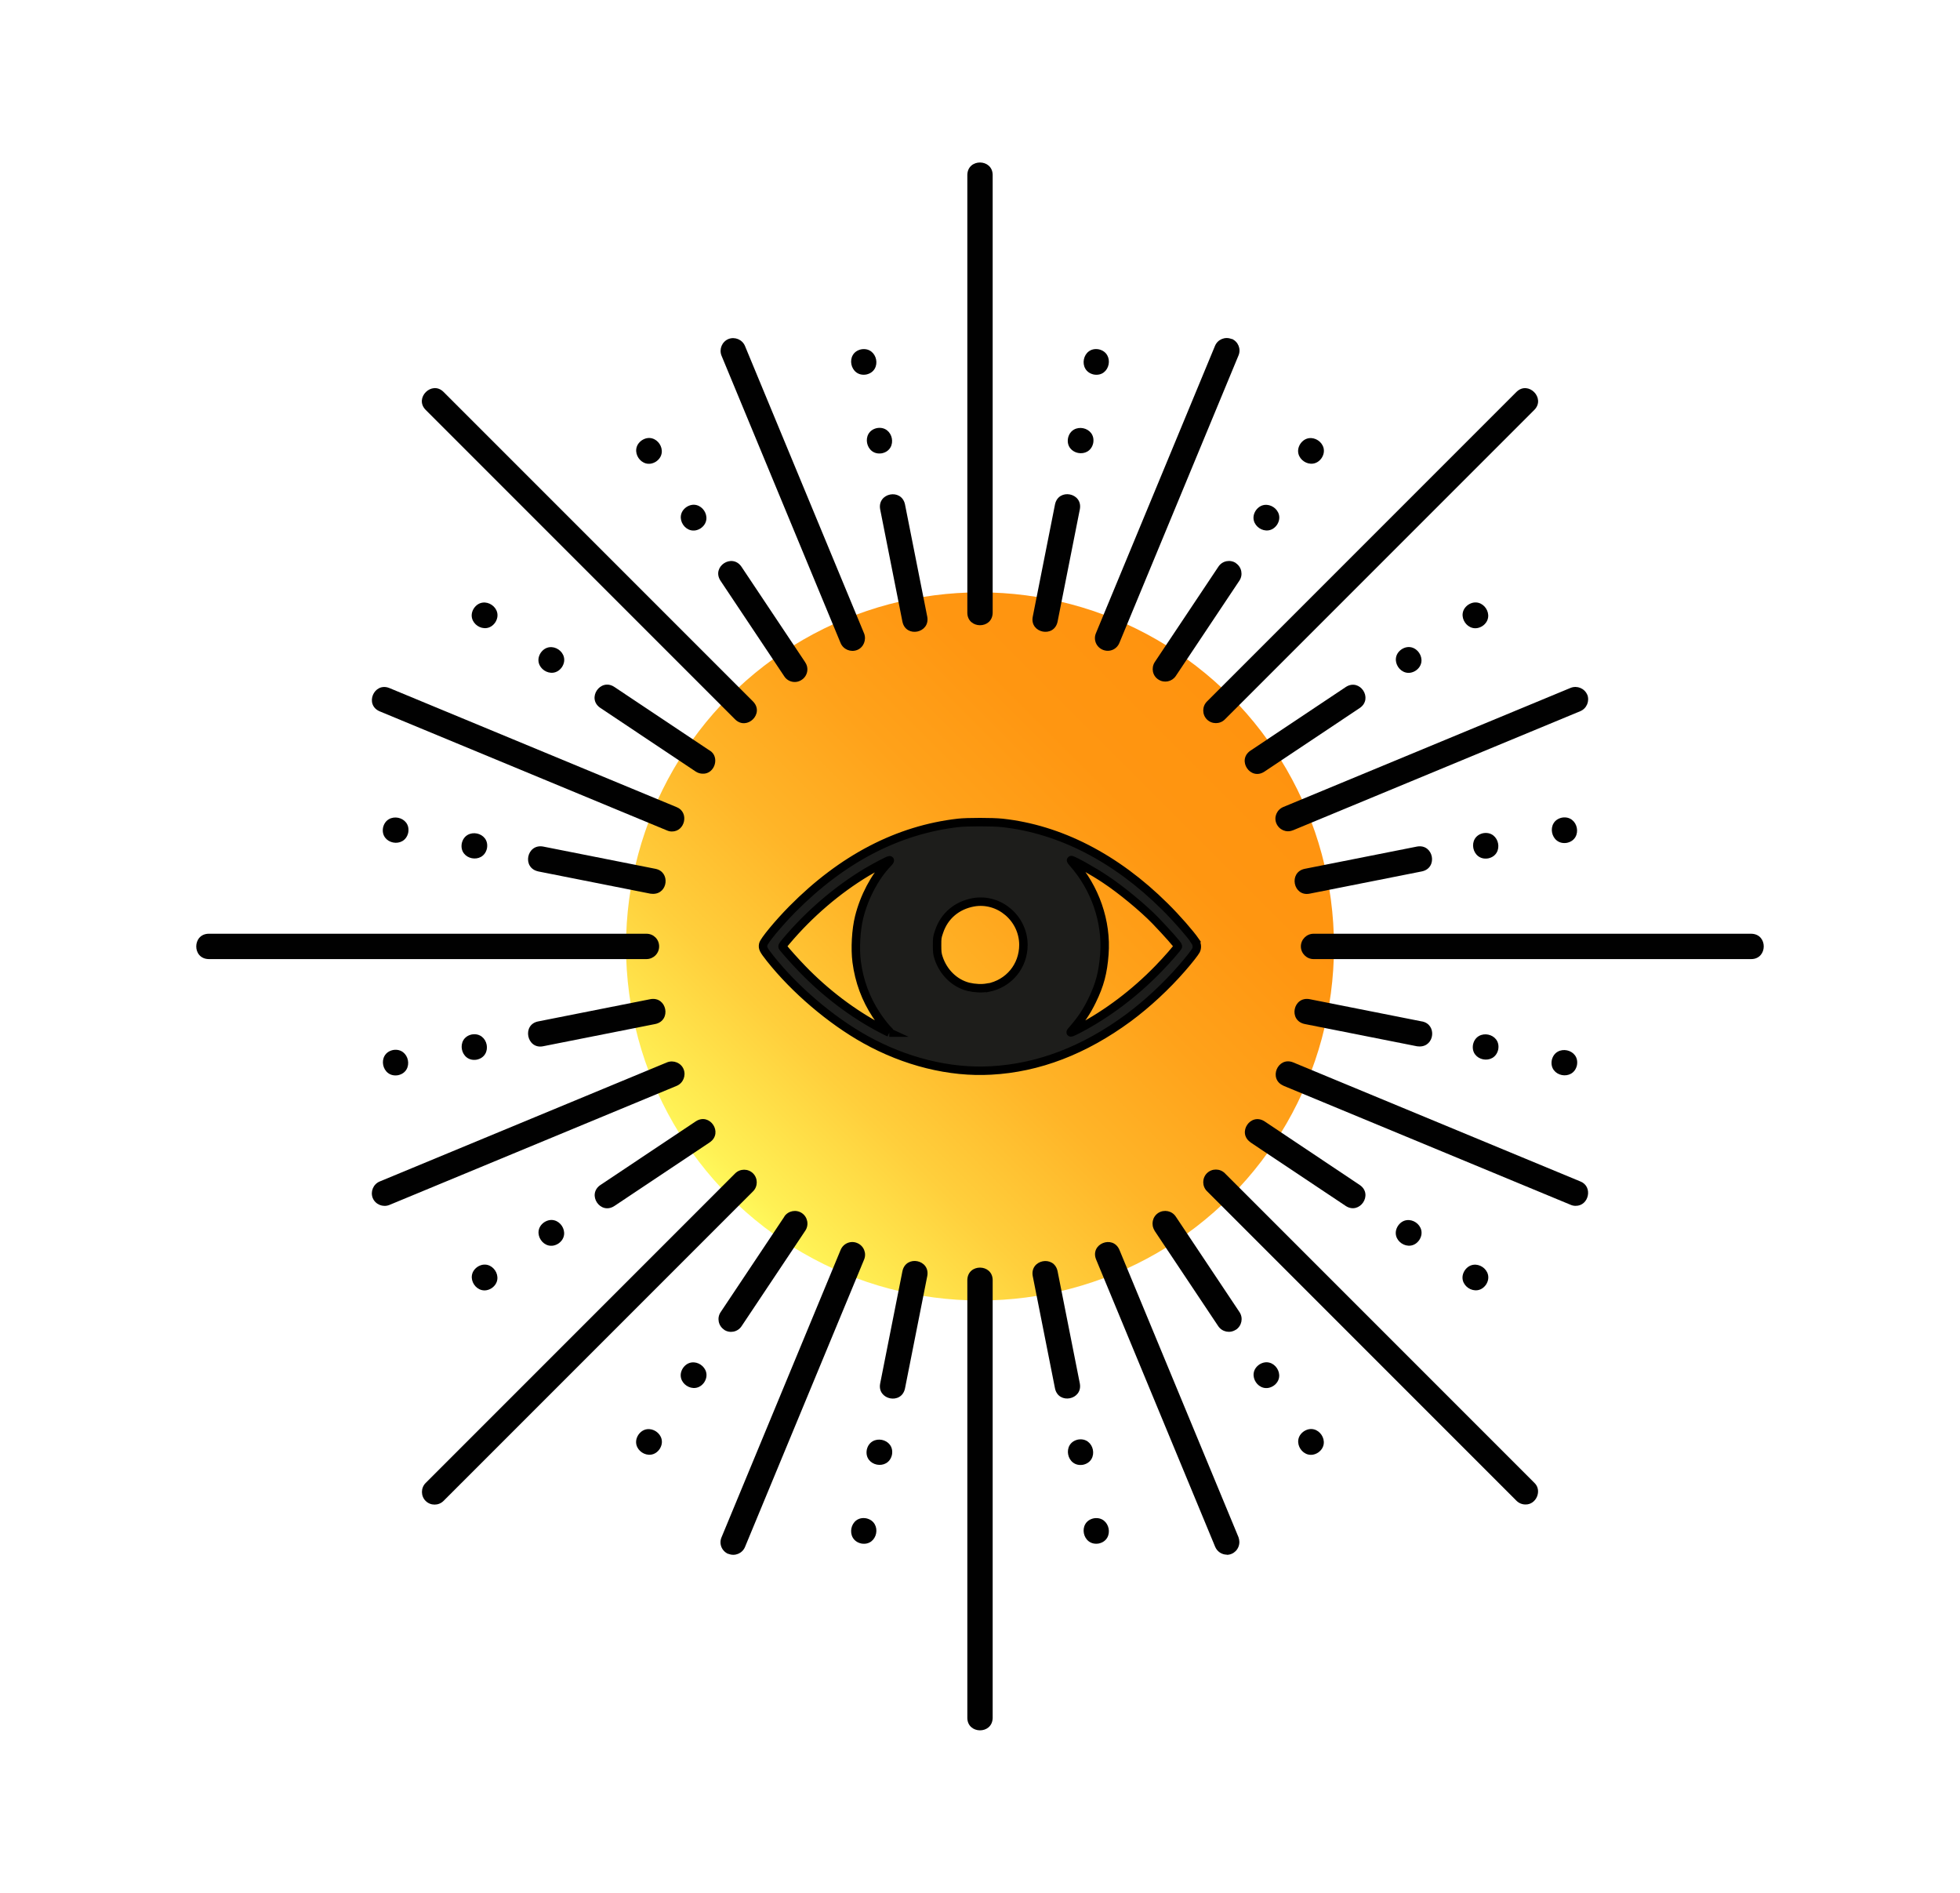 <svg viewBox="0 0 116 112" xmlns="http://www.w3.org/2000/svg" xmlns:xlink="http://www.w3.org/1999/xlink"><linearGradient id="a" gradientUnits="userSpaceOnUse" x1="43.18" x2="72.82" y1="70.82" y2="41.18"><stop offset="0" stop-color="#fff95b"/><stop offset=".03" stop-color="#fff155"/><stop offset=".22" stop-color="#ffcf3c"/><stop offset=".41" stop-color="#ffb528"/><stop offset=".6" stop-color="#ffa21a"/><stop offset=".79" stop-color="#ff9611"/><stop offset="1" stop-color="#ff930f"/></linearGradient><path d="m0 0h116v112h-116z" fill="#fff"/><circle cx="58" cy="56" fill="url(#a)" r="20.95"/><g fill="#010101"><path d="m58.75 36.26v-25.91c-.01-.97-1.48-.99-1.5 0v25.91c.01.97 1.48.99 1.5 0z"/><path d="m57.25 75.74v25.91c.01.97 1.48.99 1.5 0v-25.91c-.01-.97-1.48-.99-1.5 0z"/><path d="m76.99 56c0 .41.34.75.75.75h25.91c.97-.01.99-1.48 0-1.5h-25.91c-.41 0-.75.34-.75.75z"/><path d="m12.35 56.75h25.91c.41 0 .75-.33.75-.75s-.33-.75-.75-.75h-25.91c-.97.01-.99 1.48 0 1.5z"/><path d="m71.43 42.57c.29.29.77.29 1.06 0l18.32-18.32c.68-.69-.36-1.75-1.06-1.06l-18.32 18.32c-.29.29-.29.77 0 1.06z"/><path d="m44.57 69.43c-.29-.29-.77-.29-1.06 0l-18.32 18.32c-.29.29-.29.77 0 1.06s.77.29 1.06 0l18.32-18.32c.29-.29.29-.77 0-1.06z"/><path d="m90.28 89.02c.64.02 1.01-.83.53-1.28l-18.32-18.32c-.29-.29-.77-.29-1.06 0s-.29.77 0 1.06l18.32 18.32c.14.14.33.22.53.22z"/><path d="m26.25 23.19c-.69-.69-1.75.36-1.06 1.06l18.32 18.32c.7.68 1.75-.35 1.06-1.06z"/><path d="m43.11 20.06c-.38.16-.56.6-.41.98l7.05 17.01c.16.38.6.56.98.41s.56-.6.41-.98l-7.05-17.01c-.16-.38-.6-.56-.98-.41z"/><path d="m72.6 92c.42 0 .75-.34.75-.76 0-.09-.02-.19-.05-.28l-7.05-17.01c-.39-.9-1.75-.35-1.38.57l7.05 17.01c.12.28.39.46.69.46z"/><path d="m93.94 41.11c-.16-.38-.6-.56-.98-.41l-17.01 7.05c-.38.16-.57.59-.41.97s.59.57.97.41h.01l17.01-7.05c.38-.16.56-.6.41-.98z"/><path d="m22.06 70.89c.16.38.6.56.98.41l17.01-7.05c.38-.16.56-.6.41-.98s-.6-.56-.98-.41l-17.01 7.05c-.38.16-.56.6-.41.98z"/><path d="m72.89 20.06c-.38-.16-.82.02-.98.4l-7.05 17.01c-.16.38.02.82.41.98s.82-.02.98-.41l7.05-17.01c.16-.38-.02-.82-.4-.98z"/><path d="m43.11 91.94c.38.16.82-.02.98-.4l7.05-17.01c.16-.38-.02-.82-.41-.98-.38-.16-.82.02-.98.41l-7.05 17.01c-.16.38.02.82.41.98z"/><path d="m75.95 64.24 17.01 7.05c.09.04.19.06.29.06.79.01 1.04-1.14.29-1.44l-17.01-7.05c-.91-.36-1.48.99-.57 1.38z"/><path d="m39.76 49.2c.79.01 1.04-1.14.29-1.44l-17.01-7.05c-.91-.36-1.48.99-.57 1.38l17.01 7.05c.09.04.19.06.29.06z"/><path d="m53.56 29.84c-.21-.96-1.64-.68-1.47.29l1.32 6.66c.21.97 1.64.67 1.47-.29z"/><path d="m51.9 25.33c-.97.21-.68 1.66.3 1.49.97-.21.68-1.66-.3-1.49z"/><path d="m50.97 20.67c-.97.21-.68 1.66.3 1.49.97-.21.68-1.66-.3-1.49z"/><path d="m63.91 81.87-1.32-6.66c-.21-.96-1.64-.68-1.47.29l1.32 6.66c.21.96 1.64.67 1.47-.29z"/><path d="m64.1 86.67c.97-.21.68-1.66-.3-1.49-.97.21-.68 1.66.3 1.49z"/><path d="m65.03 91.33c.97-.21.68-1.66-.3-1.49-.97.21-.68 1.66.3 1.49z"/><path d="m77.5 52.88 6.66-1.32c.96-.21.68-1.64-.29-1.47l-6.66 1.32c-.96.21-.67 1.65.29 1.47z"/><path d="m87.78 49.3c-.97.21-.68 1.66.3 1.49.97-.21.68-1.66-.3-1.49z"/><path d="m92.44 48.38c-.97.21-.68 1.66.3 1.49.97-.21.68-1.66-.3-1.49z"/><path d="m38.5 59.12-6.66 1.32c-.96.2-.66 1.65.29 1.47l6.66-1.32c.96-.21.68-1.64-.29-1.47z"/><path d="m28.22 62.7c.97-.21.68-1.66-.3-1.49-.97.21-.68 1.66.3 1.49z"/><path d="m23.56 63.62c.97-.21.68-1.66-.3-1.49-.97.21-.68 1.66.3 1.49z"/><path d="m73.15 33.32c-.34-.23-.81-.14-1.04.21l-3.77 5.65c-.22.35-.13.81.22 1.03.34.22.79.13 1.02-.2l3.77-5.65c.23-.34.14-.81-.21-1.04z"/><path d="m75.58 31.05c.54-.84-.69-1.66-1.26-.84-.54.84.69 1.66 1.26.84z"/><path d="m78.22 27.1c.54-.84-.69-1.66-1.26-.84-.54.84.69 1.66 1.26.84z"/><path d="m42.85 78.68c.34.23.81.14 1.04-.21l3.77-5.65c.23-.34.14-.81-.2-1.04s-.81-.14-1.04.2v.01l-3.77 5.65c-.23.34-.14.81.21 1.04z"/><path d="m40.42 80.95c-.54.84.69 1.66 1.26.84.54-.84-.69-1.66-1.26-.84z"/><path d="m37.78 84.9c-.54.84.69 1.66 1.26.84.54-.84-.69-1.66-1.26-.84z"/><path d="m74 67.59 5.65 3.77c.82.53 1.64-.68.83-1.24l-5.64-3.77c-.83-.53-1.64.68-.83 1.24z"/><path d="m84 73.37c.54-.84-.69-1.66-1.26-.84-.54.84.69 1.66 1.26.84z"/><path d="m87.95 76.01c.54-.84-.69-1.66-1.26-.84-.54.84.69 1.66 1.26.84z"/><path d="m42 44.41-5.65-3.77c-.82-.53-1.64.68-.83 1.24l5.65 3.77c.12.08.27.13.42.13.71.03 1.03-.99.42-1.37z"/><path d="m32 38.63c-.54.84.69 1.66 1.26.84.54-.84-.69-1.66-1.26-.84z"/><path d="m28.05 35.99c-.54.84.69 1.66 1.26.84.54-.84-.69-1.66-1.26-.84z"/><path d="m42.64 34.36 3.77 5.65c.22.35.69.45 1.03.22.35-.22.45-.69.22-1.03 0 0 0-.01-.01-.02l-3.77-5.65c-.56-.81-1.78 0-1.24.83z"/><path d="m41.47 31.26c.82-.57 0-1.8-.84-1.26-.82.57 0 1.8.84 1.26z"/><path d="m38.83 27.31c.82-.57 0-1.8-.84-1.26-.82.57 0 1.8.84 1.26z"/><path d="m73.15 78.68c.34-.23.44-.69.21-1.04l-3.77-5.65c-.23-.35-.69-.44-1.04-.22-.35.23-.44.69-.22 1.04v.01l3.77 5.65c.23.34.69.44 1.04.21z"/><path d="m75.37 82c.82-.57 0-1.8-.84-1.26-.82.57 0 1.8.84 1.26z"/><path d="m77.17 84.69c-.82.57 0 1.8.84 1.26.82-.57 0-1.8-.84-1.26z"/><path d="m74.83 45.66 5.65-3.77c.81-.56 0-1.78-.83-1.24l-5.65 3.77c-.81.56 0 1.78.83 1.24z"/><path d="m83.79 39.68c.82-.57 0-1.8-.84-1.26-.82.57 0 1.8.84 1.26z"/><path d="m87.74 37.04c.82-.57 0-1.8-.84-1.26-.82.57 0 1.8.84 1.26z"/><path d="m36.36 71.36 5.65-3.77c.81-.56 0-1.78-.83-1.24l-5.65 3.77c-.81.56 0 1.78.83 1.24z"/><path d="m33.05 73.58c.82-.57 0-1.8-.84-1.26-.82.57 0 1.8.84 1.26z"/><path d="m29.1 76.22c.82-.57 0-1.8-.84-1.26-.82.57 0 1.8.84 1.26z"/><path d="m62.44 29.84-1.32 6.66c-.18.96 1.26 1.26 1.47.29l1.32-6.66c.18-.97-1.26-1.26-1.47-.29z"/><path d="m63.21 25.92c-.18.98 1.27 1.27 1.49.3.18-.98-1.27-1.27-1.49-.3z"/><path d="m65.03 20.67c-.98-.18-1.27 1.27-.3 1.49.98.18 1.27-1.27.3-1.49z"/><path d="m53.56 82.16 1.32-6.66c.18-.97-1.26-1.26-1.47-.29l-1.32 6.66c-.18.96 1.26 1.26 1.47.29z"/><path d="m52.79 86.08c.18-.98-1.27-1.27-1.49-.3-.18.98 1.27 1.27 1.49.3z"/><path d="m50.97 91.33c.98.18 1.27-1.27.3-1.49-.98-.18-1.27 1.27-.3 1.49z"/><path d="m84.16 60.44-6.66-1.32c-.97-.17-1.26 1.26-.29 1.47l6.66 1.32s.1.01.15.01c.89 0 1.03-1.3.15-1.48z"/><path d="m88.67 62.1c.18-.98-1.27-1.27-1.49-.3-.18.98 1.27 1.27 1.49.3z"/><path d="m93.33 63.03c.18-.98-1.27-1.27-1.49-.3-.18.98 1.27 1.27 1.49.3z"/><path d="m31.84 51.56 6.66 1.32s.1.01.15.01c.89 0 1.03-1.3.15-1.48l-6.66-1.32c-.97-.17-1.26 1.26-.29 1.47z"/><path d="m27.33 49.9c-.18.98 1.27 1.27 1.49.3.18-.98-1.27-1.27-1.49-.3z"/><path d="m22.67 48.97c-.18.98 1.27 1.27 1.49.3.18-.98-1.27-1.27-1.49-.3z"/></g><path d="m70.75 55.7c-.31-.45-1.12-1.38-1.81-2.06-2.9-2.88-6.22-4.58-9.63-4.95-.57-.06-2.08-.06-2.6 0-3.57.41-6.86 2.12-9.82 5.11-.81.82-1.68 1.87-1.72 2.08-.04.22 0 .31.41.83 1.45 1.83 3.58 3.65 5.62 4.79 2.36 1.32 5.01 1.98 7.45 1.84 2.81-.15 5.52-1.19 8.13-3.11 1.12-.83 2.24-1.87 3.17-2.94.42-.48.76-.92.83-1.05.08-.16.07-.37-.04-.53zm-18.12 5.4s-.24-.11-.5-.25c-1.64-.86-3.26-2.08-4.65-3.52-.4-.41-.96-1.04-1.15-1.28-.04-.06-.02-.1.22-.38 1.36-1.61 3.01-3.02 4.74-4.06.49-.29 1.28-.71 1.36-.71.04 0 0 .07-.14.21-.74.78-1.36 1.95-1.66 3.15-.19.75-.25 1.87-.15 2.65.15 1.15.54 2.2 1.16 3.14.22.34.57.79.72.92.08.07.1.13.05.13zm5.81-2.66c-.33.06-.74.04-1.13-.05-.82-.21-1.48-.86-1.76-1.71-.08-.24-.09-.36-.09-.74 0-.42 0-.48.12-.82.31-.93 1.05-1.55 2.03-1.73 1.52-.27 2.95.94 2.96 2.51 0 1.27-.86 2.31-2.12 2.55zm10.1-1.1c-1.38 1.42-2.99 2.64-4.68 3.53-.46.24-.57.28-.45.14.56-.64.89-1.12 1.22-1.8.46-.94.65-1.67.73-2.74.15-1.94-.55-3.94-1.87-5.42-.07-.08-.12-.15-.1-.16.08-.03 1.35.68 2.03 1.14.94.62 2.23 1.69 2.95 2.43.73.76 1.35 1.46 1.35 1.53 0 .06-.66.82-1.17 1.34z" fill="#1d1d1b" stroke="#000" stroke-miterlimit="10" stroke-width=".5"/></svg>